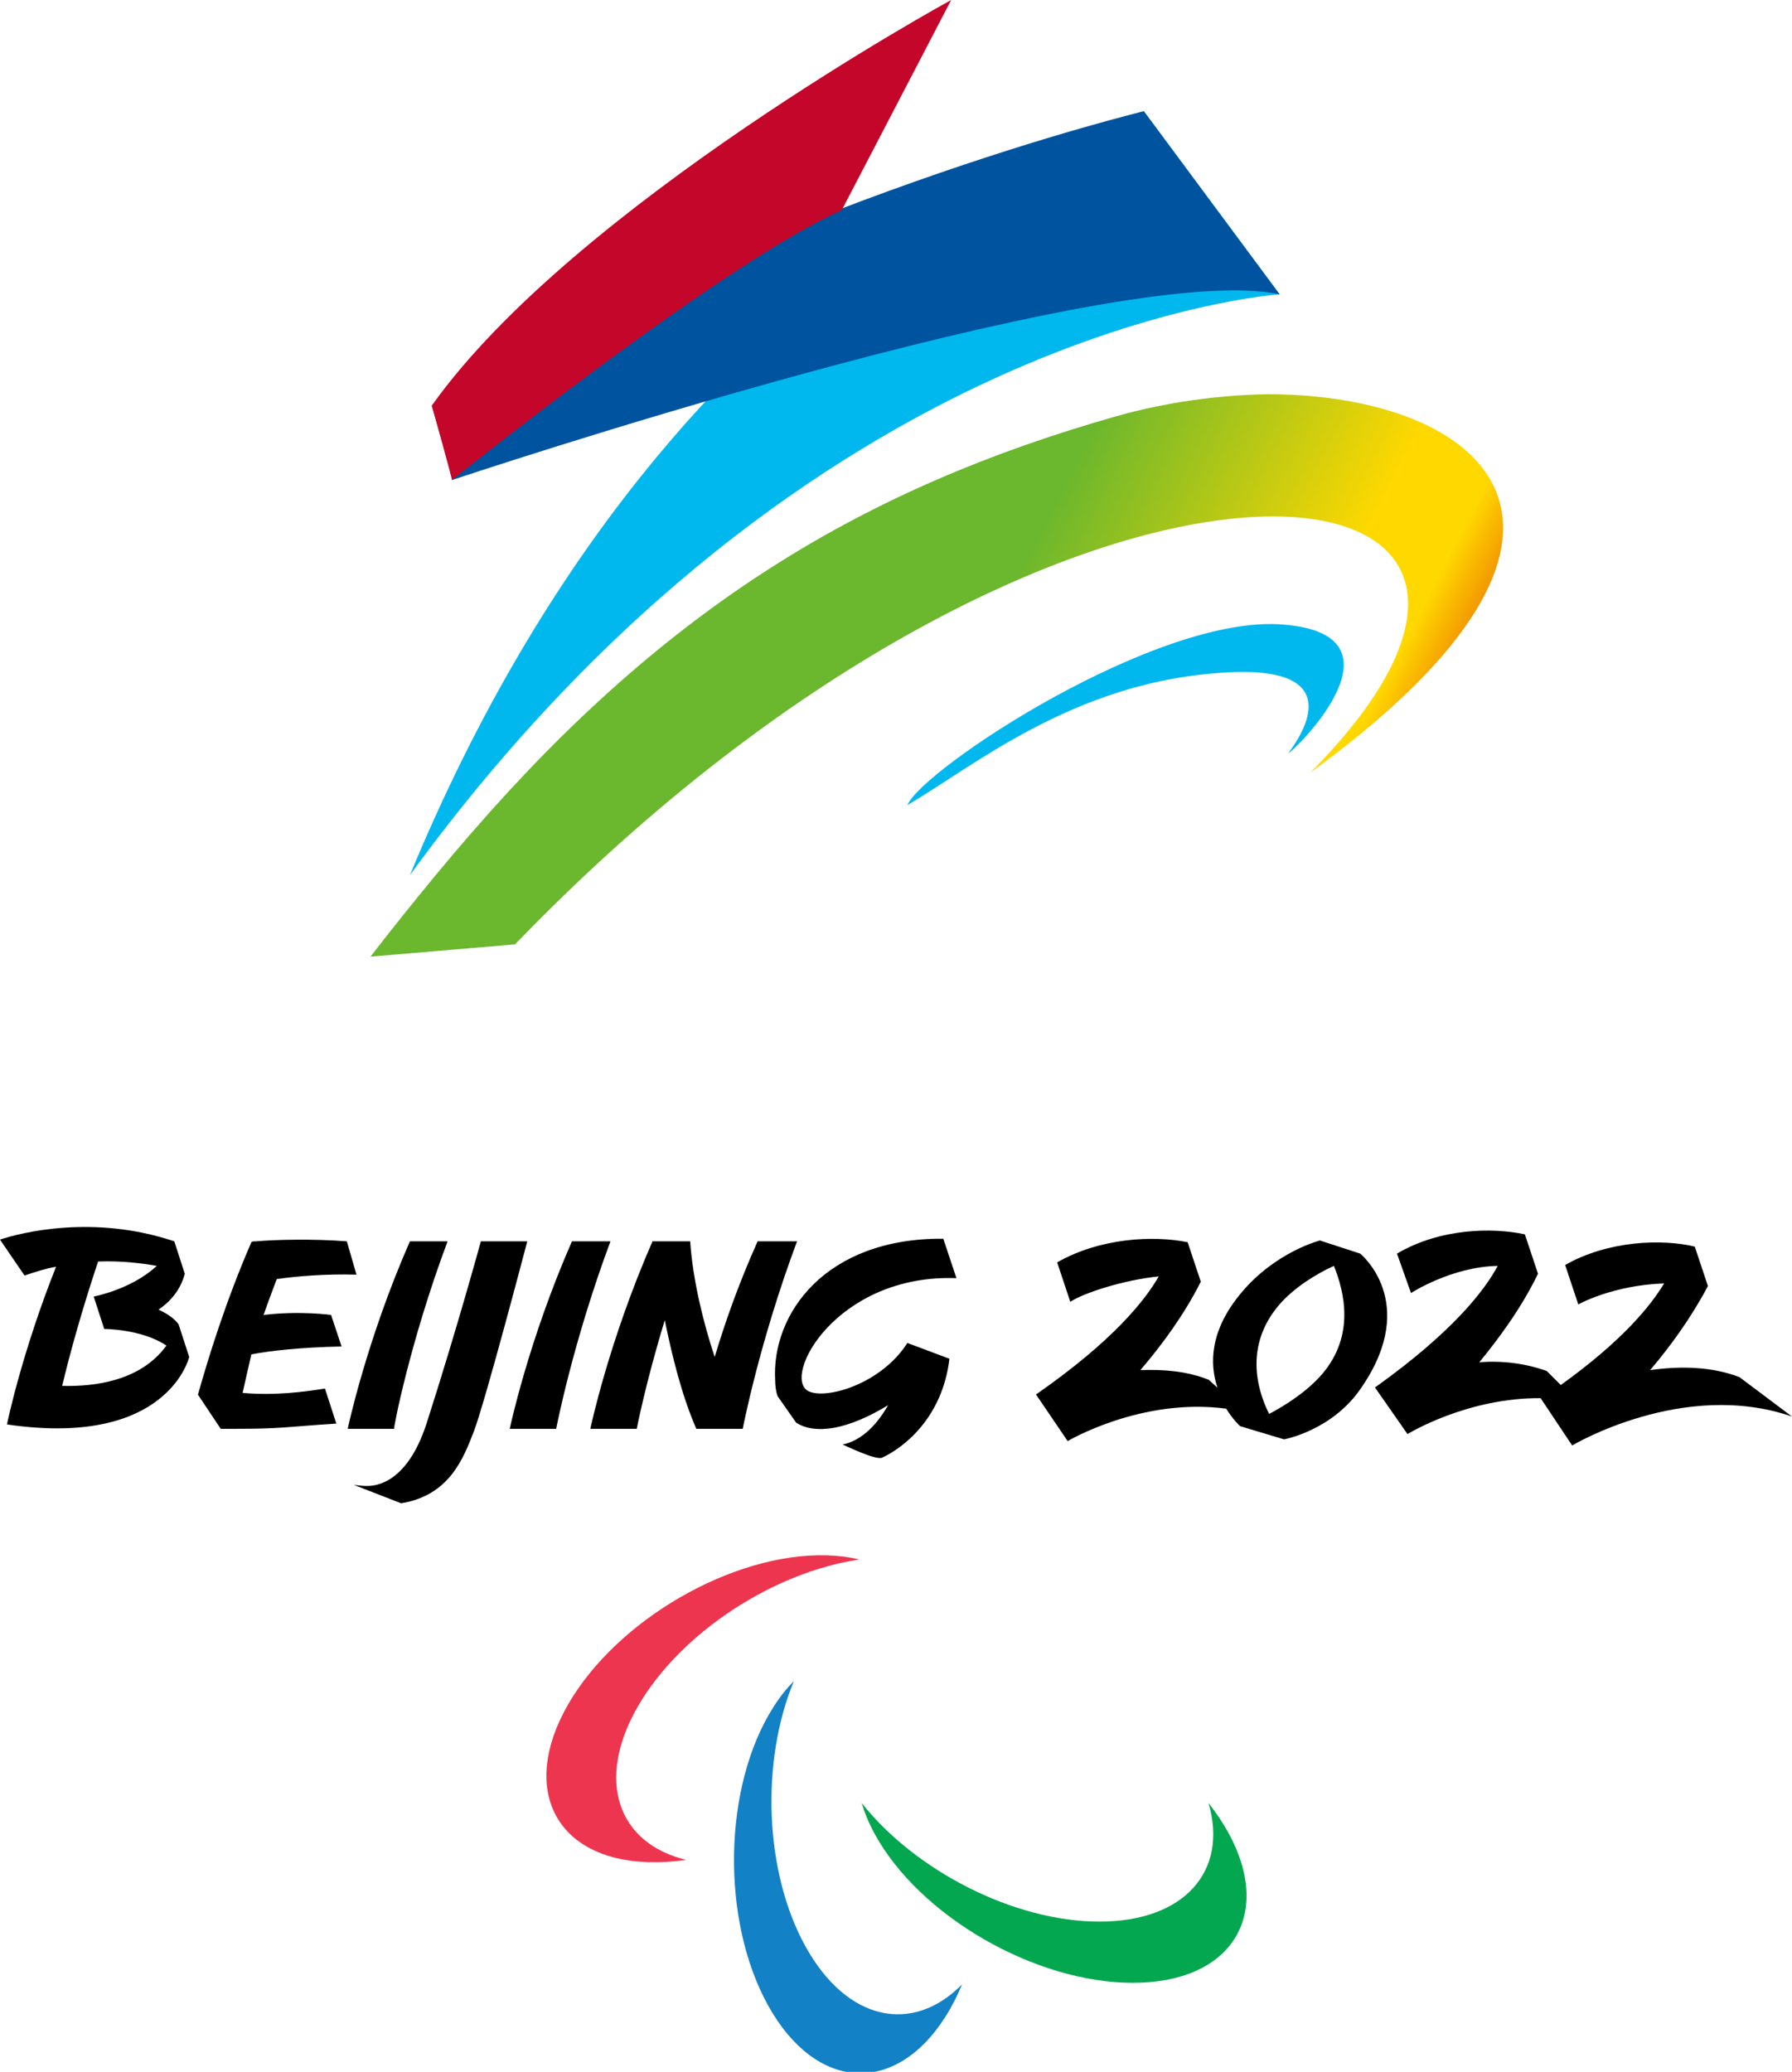 <?xml version="1.0" encoding="utf-8"?>
<!-- Generator: Adobe Illustrator 24.2.0, SVG Export Plug-In . SVG Version: 6.00 Build 0)  -->
<svg version="1.1"
	 id="svg2" xmlns:cc="http://creativecommons.org/ns#" xmlns:dc="http://purl.org/dc/elements/1.1/" xmlns:rdf="http://www.w3.org/1999/02/22-rdf-syntax-ns#" xmlns:svg="http://www.w3.org/2000/svg"
	 xmlns="http://www.w3.org/2000/svg" xmlns:xlink="http://www.w3.org/1999/xlink" x="0px" y="0px" width="204.6px" height="236.5px"
	 viewBox="0 0 204.6 236.5" style="enable-background:new 0 0 204.6 236.5;" xml:space="preserve">
<style type="text/css">
	.st0{fill:#00B8EE;}
	.st1{fill:#00549F;}
	.st2{fill:#C30629;}
	.st3{fill:url(#path166_1_);}
	.st4{fill:#EE3550;}
	.st5{fill:#1381C5;}
	.st6{fill:#03A74F;}
</style>
<g>
	<path id="path22" d="M40.7,145.5l-1.1-3.8c-3.7-0.3-8.2-0.2-10.4,0l0,0c-0.3,0-0.4,0-0.5,0.1c-3,6.9-5,13.5-6.1,17.4l2.6,3.9h1.7
		c0,0,0,0,0,0c5.1,0,5.5-0.2,11.5-0.6l-1.3-4c-4.2,0.7-7.2,0.7-9.4,0.5c0.4-1.8,0.7-3.1,1-4.4c2.1-0.4,5.5-0.8,10.3-0.9l-1.2-3.6
		c0,0-3.5-0.5-7.7,0c0.4-1.2,0.9-2.5,1.5-4.1C33.8,145.7,37,145.4,40.7,145.5"/>
	<path id="path26" d="M7.1,158.2c0.8-3.4,2.2-8.5,4.1-14.2c2.7-0.1,5,0.2,6.7,0.5c-2.9,2.7-7.2,3.5-7.2,3.5l1.2,3.7
		c0,0,4.3,0,7.1,1.9C16.1,157.6,10.9,158.3,7.1,158.2 M18.1,149.5c1.3-0.9,2.5-2.2,3-4.1l-1.2-3.7c0,0,0,0.1,0,0.1l0-0.1
		c-9.2-3.1-17.5-1-19.9-0.2l2.8,4.1c1.2-0.4,2.4-0.8,3.6-1c-3.9,9.8-5.6,17.9-5.6,18l0,0h0l0,0h0c18.4,2.7,20.8-7.7,20.8-7.7
		l-1.2-3.7C20.4,151.2,19.9,150.3,18.1,149.5"/>
	<path id="path30" d="M51.1,141.7h-4.3c-5,11.4-7.1,21.4-7.1,21.4h5.3C44.9,163.1,46.8,153.2,51.1,141.7"/>
	<path id="path34" d="M65.3,141.7c-5,11.4-7.1,21.4-7.1,21.4h5.3c0,0,1.9-9.9,6.2-21.4H65.3z"/>
	<path id="path38" d="M86.5,141.7c-2.2,4.9-3.8,9.5-4.9,13.2c-1.3-3.9-2.5-8.8-2.8-13.2h-4.3c-5,11.4-7.1,21.4-7.1,21.4h5.3
		c0,0,1-5.2,3.2-12.4c0.8,3.9,1.9,8.5,3.6,12.4h5.3c0,0,1.9-9.9,6.2-21.4H86.5z"/>
	<path id="path42" d="M198.6,157.2c-3.1-1.2-6.7-1.3-10.2-0.8c2.3-2.7,4.7-6,6.6-9.6l-1.5-4.5c-3.7-0.9-9.9-0.7-14.8,2.1l1.5,4.5
		c0,0,3.9-2.2,9.8-2.4c-1.5,2.5-4.7,6.5-11.8,11.6l-1.6-1.6c-2.5-0.9-5.2-1.2-7.7-1c2.3-2.8,4.8-6.2,6.7-10.1l-1.5-4.5
		c-3.7-0.8-9.7-0.7-14.6,2.2l1.6,4.5c0,0,4.6-3,9.9-3.1c-1.5,2.8-5.1,7.5-13.9,13.8c-0.1,0-0.1,0.1-0.1,0.1l3.7,5.3
		c0,0,6.8-4.2,15.3-4.1c0,0-0.1,0-0.1,0l3.6,5.4c0,0,12.7-7.6,25.1-3.3L198.6,157.2z"/>
	<path id="path46" d="M151,156.8c-1.7,2-4.2,3.6-6.1,4.6c-1.5-3-2.7-7.9,1.1-12.4c1.7-2,4.3-3.6,6.3-4.5
		C153.5,147.5,154.7,152.4,151,156.8 M155.3,143.1c0,0-4.6-1.5-4.6-1.5s-5.1,1.3-9,6c-3.6,4.3-3.6,8.1-2.7,10.8l-1-0.9
		c-2.5-1-5.2-1.2-7.8-1.1c2.4-2.8,5-6.3,6.9-10.1l-1.5-4.5c-3.9-0.8-10-0.5-14.9,2.3l1.5,4.5c1.5-1,6.1-2.5,10.1-2.9
		c-1.6,2.8-5.3,7.4-13.9,13.4c-0.1,0-0.1,0.1-0.1,0.1l3.6,5.3c0,0,8.4-5,18.1-3.7c0.8,1.3,1.6,2,1.6,2l5,1.5c0,0,5.6-1,8.9-6
		C162.1,148.6,155.3,143.1,155.3,143.1"/>
	<path id="path50" d="M54.9,141.7c0,0-2.7,9.9-6.2,20.8c-1.2,3.7-3,6-5.1,6.8c-1.3,0.5-2.2,0.3-3.2,0.2l5.4,2.1
		c5.5-0.9,7.1-5.1,8.3-8.2c1.3-3.4,6.1-21.7,6.1-21.7H54.9z"/>
	<path id="path54" d="M109.2,145.9l-1.5-4.5c-13.5-0.1-19.6,8.6-19.2,16.1c0,0.7,0.1,1.4,0.3,1.9l2.1,3c2.2,1.4,5.9,0.8,10.5-2
		c-1.2,2.1-2.9,4-5.2,4.5c0.1,0,3.7,1.8,4.5,1.5c2.4-1.1,6.9-4.5,7.7-11.3l0,0l0,0l-4.8-1.8c0,0,0,0,0,0l0,0
		c-3,4.7-9.3,6.5-11.3,5.5C89.2,157.2,95.5,145.4,109.2,145.9"/>
</g>
<g>
	<path id="path128" class="st0" d="M147.1,86c1.2-0.8,13.9-13.5-0.5-14.7c-14.4-1.3-41.3,16.5-43,20.6c7.4-4.3,18.9-14,35.8-15.1
		C155.9,75.6,147,85.9,147.1,86"/>
	<path id="path132" class="st0" d="M130.6,12.7c0,0-52.8,12.2-83.8,87.2c45.8-62.9,99.3-66.3,99.3-66.3L130.6,12.7z"/>
	<path id="path136" class="st1" d="M49.3,46.3c0,0,2.5,8.4,2.3,8.5c0,0,75.5-25.3,94.5-21.2l-15.5-20.9
		C130.6,12.7,88,22.9,49.3,46.3"/>
	<path id="path140" class="st2" d="M108.6,0c0,0-43.1,23.5-59.3,46.3c0,0,2.4,8.6,2.3,8.5c0,0,30.8-24.7,44.5-30.8L108.6,0z"/>
	<g id="g142">
		<g id="g144">
			<g id="g150">
				<g id="g152">
					
						<linearGradient id="path166_1_" gradientUnits="userSpaceOnUse" x1="-141.841" y1="359.357" x2="-140.841" y2="359.357" gradientTransform="matrix(77.895 40.705 40.705 -77.895 -3503.595 33830.477)">
						<stop  offset="0" style="stop-color:#6BB72D"/>
						<stop  offset="0.416" style="stop-color:#6BB72D"/>
						<stop  offset="0.797" style="stop-color:#FFD800"/>
						<stop  offset="0.903" style="stop-color:#FFD800"/>
						<stop  offset="1" style="stop-color:#ED7700"/>
					</linearGradient>
					<path id="path166" class="st3" d="M127.5,47.5C98.6,55.7,76.3,69.2,53.9,95l0,0c-5.6,6.4-11.6,14.2-11.6,14.2l0,0l16.5-1.4
						c63.4-65.7,128.6-57.7,90.8-19.6l0,0c38.5-28,19.7-43.2-4.9-43.2l0,0C139.1,45.1,133.2,45.9,127.5,47.5"/>
				</g>
			</g>
		</g>
	</g>
</g>
<g id="Layer_1" transform="matrix(0.085,0,0,0.085,68.541,166.973)">
	<path id="path7" class="st4" d="M65.8,536.4c16.1,0.4,32.7-0.6,49.5-3.1C23.1,511-6.8,426.1,50.6,326.9s182.8-180.2,297.5-197
		c-13.5-3.2-28.3-5.1-44.3-5.6c-125.9-3.3-281.3,86.3-347,200.1S-60.2,533.2,65.8,536.4z"/>
	<path id="path11" class="st5" d="M463.2,744.5c8.7-13.6,16.2-28.4,22.7-44c-66.6,67.6-154.7,49.5-210.3-50.9S215.4,400,260.1,293
		c-9.7,9.9-19.1,21.5-27.6,35.1c-67.7,106.2-70.9,285.6-7.2,400.6C288.9,843.7,395.4,850.7,463.2,744.5z"/>
	<path id="path15" class="st6" d="M844.3,498.1c-7.7-14.1-16.9-27.9-27.4-41.2c26.8,90.9-31.8,159.3-146.5,159.3
		S422.9,547.9,351,456.8c4,13.3,9.6,27.1,17.3,41.2c60.1,110.7,215.4,200.4,346.8,200.4C846.5,698.6,904.3,608.9,844.3,498.1z"/>
</g>
</svg>
